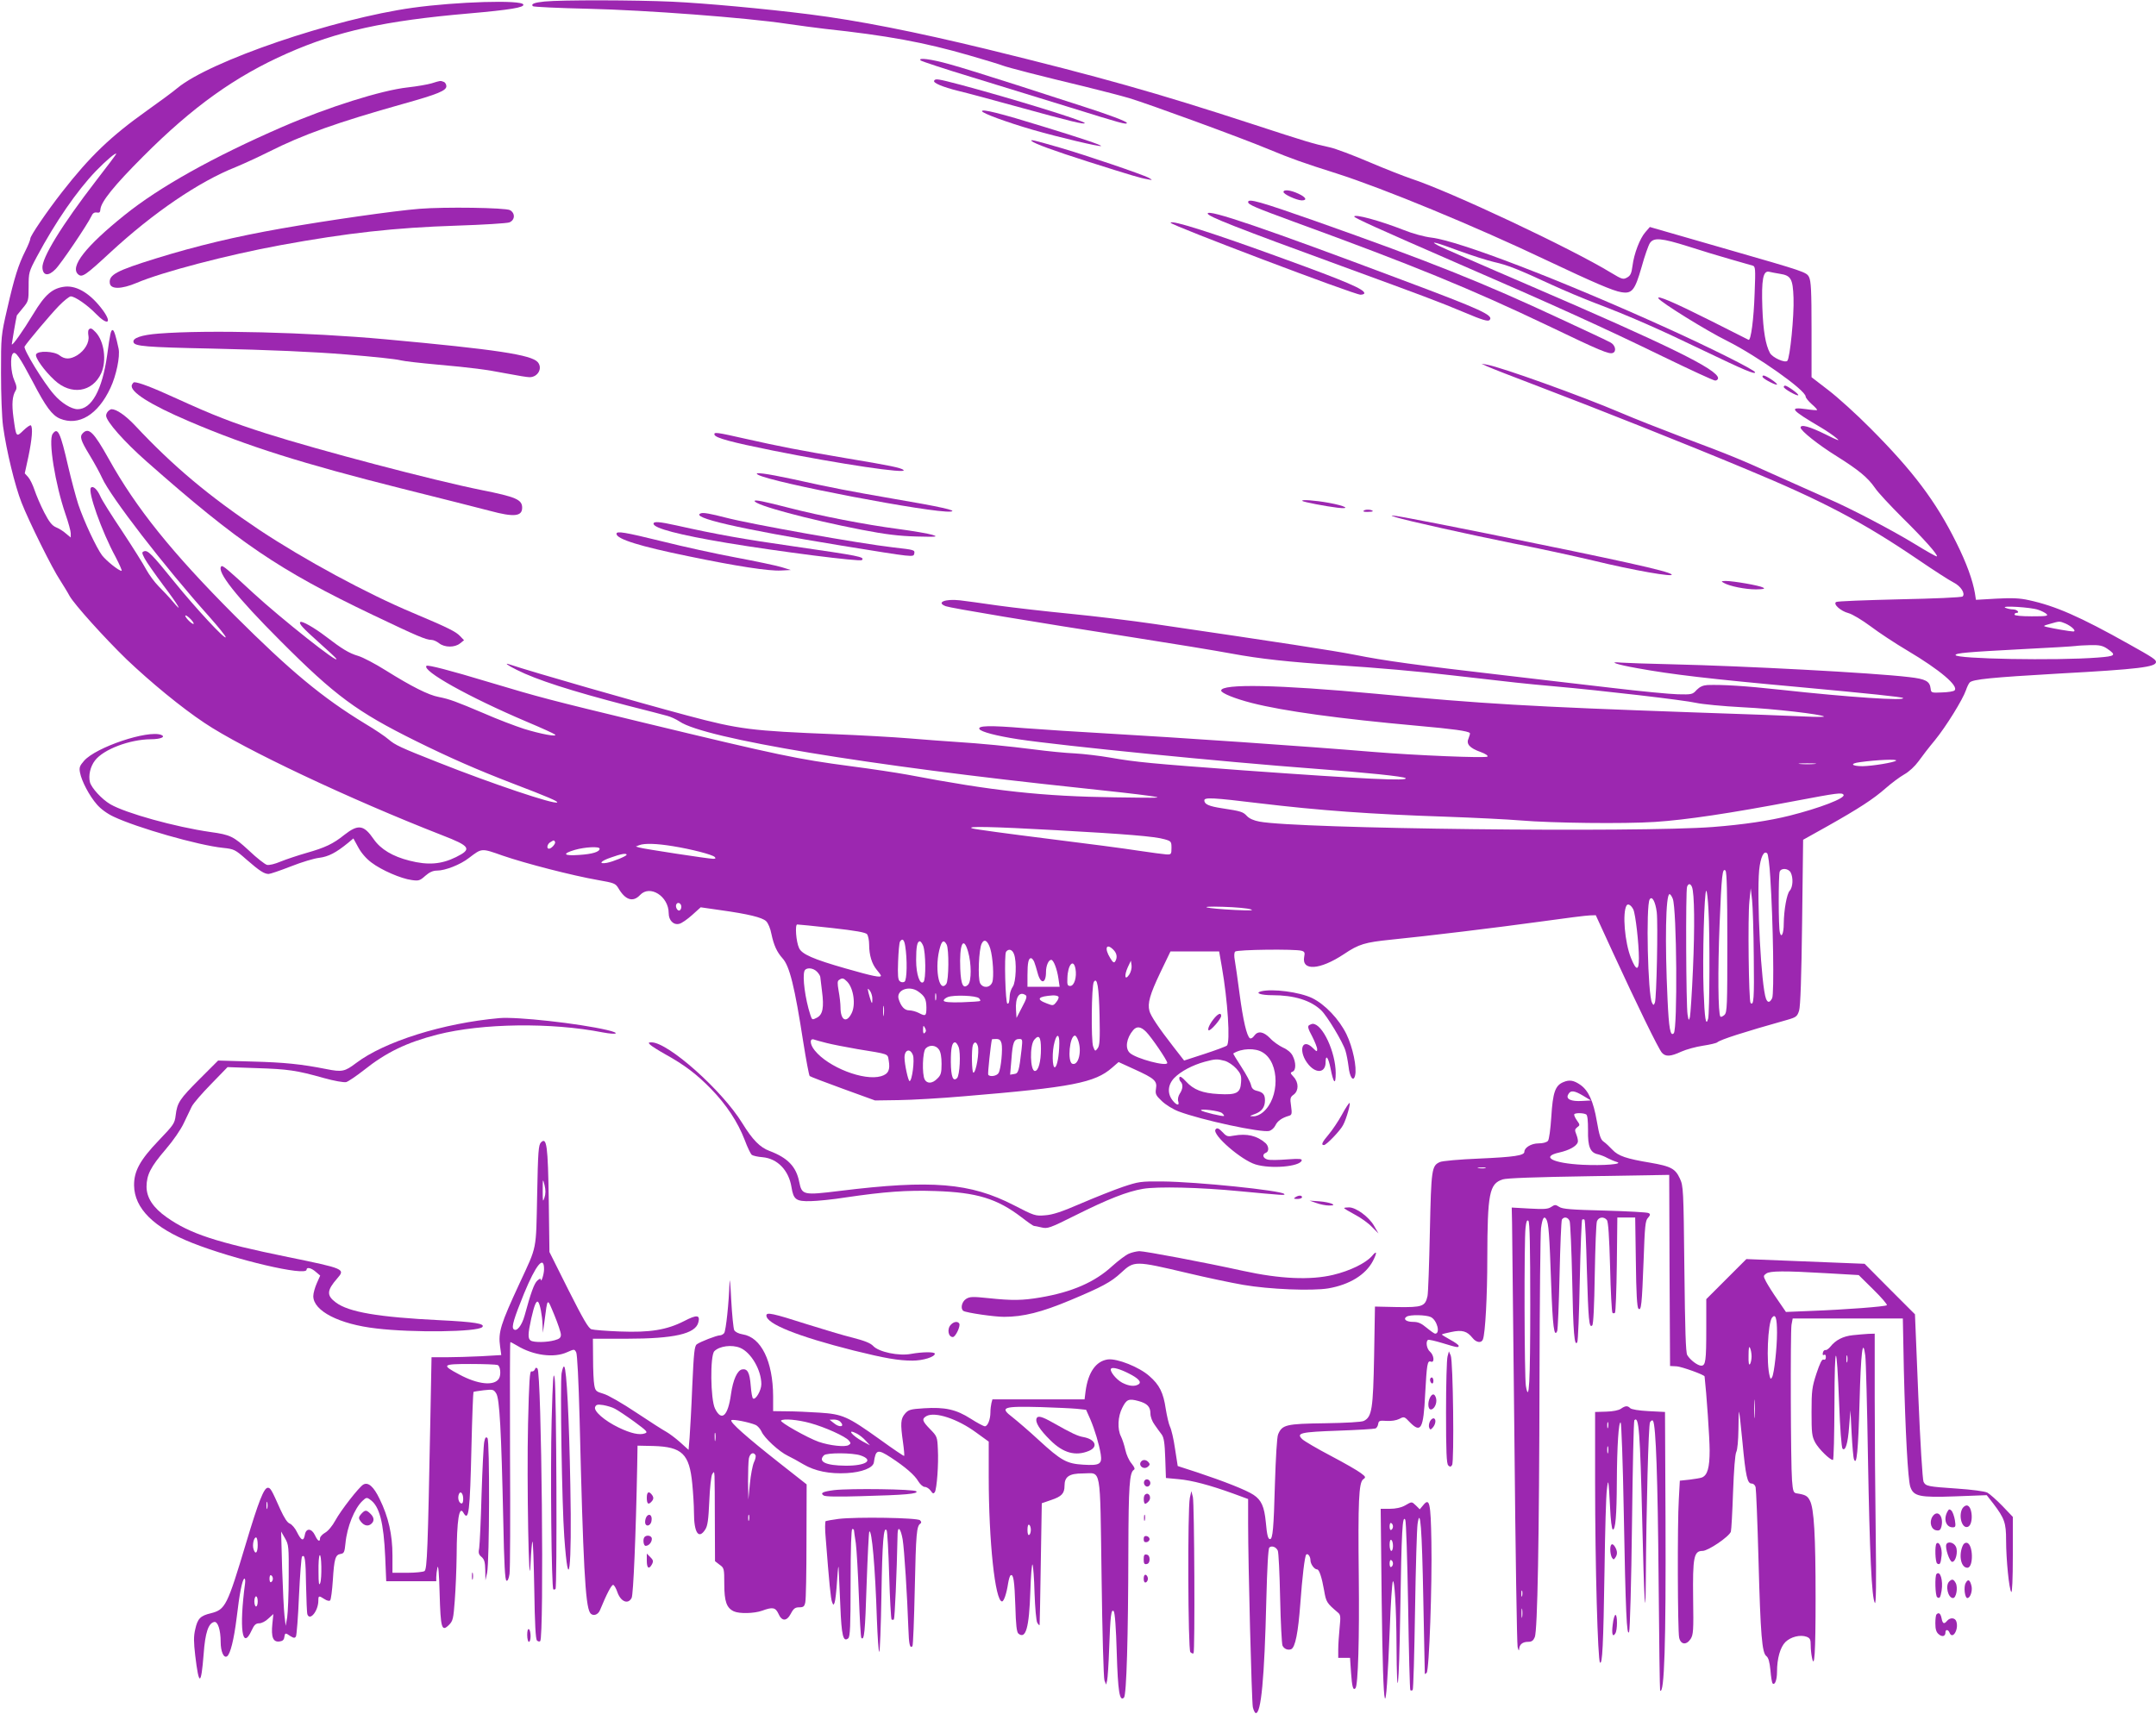 <?xml version="1.0" standalone="no"?>
<!DOCTYPE svg PUBLIC "-//W3C//DTD SVG 20010904//EN"
 "http://www.w3.org/TR/2001/REC-SVG-20010904/DTD/svg10.dtd">
<svg version="1.0" xmlns="http://www.w3.org/2000/svg"
 width="1280pt" height="1018pt" viewBox="0 0 1280 1018"
 preserveAspectRatio="xMidYMid meet">
<g transform="translate(0,1018) scale(0.1,-0.1)"
fill="#9c27b0" stroke="none">
<path d="M3233 10171 c-61 -6 -83 -15 -69 -28 4 -4 151 -11 327 -15 344 -8
938 -53 1179 -89 74 -11 176 -24 225 -30 372 -40 591 -80 860 -158 94 -27 182
-54 197 -60 31 -12 233 -64 488 -125 102 -25 221 -56 265 -69 116 -35 671
-238 826 -303 132 -55 205 -81 404 -144 276 -88 822 -313 1250 -517 275 -130
393 -181 440 -188 64 -11 81 10 121 149 18 66 41 130 49 142 23 35 68 31 230
-20 77 -25 190 -59 250 -76 61 -17 119 -34 129 -37 18 -5 19 -14 13 -167 -5
-151 -22 -280 -36 -274 -3 2 -105 53 -226 114 -215 108 -322 154 -309 132 15
-24 287 -193 409 -253 177 -89 465 -292 465 -330 0 -7 16 -27 36 -45 20 -17
34 -33 32 -35 -2 -2 -30 0 -63 5 -108 15 -95 -2 88 -110 32 -19 73 -47 90 -62
25 -20 10 -15 -66 23 -93 46 -147 61 -147 40 0 -19 106 -103 214 -170 132 -83
185 -127 228 -189 17 -26 91 -105 163 -177 127 -125 212 -221 204 -229 -2 -3
-62 31 -132 74 -134 82 -386 214 -517 270 -41 18 -169 75 -285 127 -241 109
-280 125 -580 238 -121 46 -284 110 -363 144 -237 101 -705 269 -792 285 l-35
6 35 -16 c19 -9 157 -63 305 -119 342 -130 873 -341 1232 -491 453 -188 694
-315 1023 -539 91 -62 184 -122 208 -134 44 -22 71 -66 54 -83 -6 -6 -174 -13
-374 -17 -201 -5 -371 -11 -377 -16 -20 -12 27 -54 73 -66 23 -6 81 -41 131
-78 50 -38 149 -103 220 -145 192 -114 305 -210 279 -236 -6 -6 -39 -11 -74
-12 -64 -3 -65 -2 -68 23 -5 44 -30 57 -127 68 -217 26 -979 66 -1405 76 -140
3 -277 8 -305 10 -83 8 -30 -11 95 -33 202 -37 430 -64 960 -112 421 -39 612
-59 618 -65 19 -18 -319 4 -728 49 -211 23 -343 31 -433 28 -27 -2 -45 -10
-64 -29 -24 -27 -29 -28 -112 -26 -47 1 -223 18 -391 38 -168 19 -460 54 -650
76 -502 58 -706 86 -874 120 -133 26 -439 73 -1196 184 -129 19 -352 46 -495
60 -143 14 -336 36 -430 49 -93 14 -195 27 -226 31 -89 10 -143 -13 -84 -35
29 -11 507 -91 1111 -185 231 -36 493 -79 584 -96 173 -32 341 -50 625 -69
235 -15 488 -37 690 -61 373 -43 426 -49 595 -64 294 -26 781 -83 850 -99 36
-8 160 -20 275 -26 187 -9 470 -42 484 -55 2 -3 -47 -3 -110 0 -63 3 -368 15
-679 25 -956 34 -1236 50 -1870 110 -577 54 -920 61 -920 19 0 -15 81 -48 183
-74 189 -48 517 -93 982 -135 213 -19 300 -31 311 -43 3 -2 -1 -16 -7 -31 -16
-34 5 -58 72 -82 28 -10 45 -22 40 -27 -10 -10 -426 7 -681 28 -406 34 -1138
84 -1590 110 -146 8 -362 22 -480 31 -203 17 -278 15 -265 -6 10 -16 100 -40
230 -60 258 -39 1224 -135 1760 -175 308 -23 529 -46 540 -56 19 -18 -238 -6
-960 46 -556 41 -639 49 -794 76 -63 11 -157 22 -210 25 -52 2 -163 13 -246
24 -150 19 -300 34 -470 45 -49 3 -169 12 -265 20 -96 8 -296 19 -445 25 -495
20 -564 28 -875 111 -310 83 -913 256 -1057 304 -32 11 -8 -7 45 -33 117 -59
322 -125 657 -212 110 -28 216 -55 236 -61 20 -5 53 -20 74 -34 149 -101 1121
-262 2385 -395 162 -17 340 -37 395 -45 97 -14 91 -14 -195 -10 -432 6 -720
37 -1235 135 -60 11 -211 34 -335 50 -316 42 -419 63 -1235 260 -546 132 -609
148 -915 240 -228 69 -360 103 -368 96 -29 -29 252 -186 593 -331 88 -37 165
-72 170 -77 17 -16 -85 3 -185 34 -52 17 -158 57 -235 91 -170 72 -205 85
-270 98 -61 11 -163 63 -315 158 -62 39 -136 78 -164 86 -54 16 -95 41 -194
117 -67 51 -141 93 -149 84 -10 -9 14 -35 109 -120 53 -47 100 -91 104 -97 26
-43 -329 239 -492 389 -152 141 -183 167 -190 159 -30 -30 89 -181 351 -443
325 -326 454 -421 803 -594 200 -99 364 -171 577 -253 207 -79 269 -106 263
-112 -14 -15 -396 114 -708 238 -221 87 -255 103 -293 136 -18 16 -81 59 -142
95 -254 155 -442 312 -771 640 -372 373 -585 637 -749 932 -89 159 -118 187
-153 152 -20 -20 -14 -42 39 -129 28 -46 62 -108 75 -137 49 -110 367 -523
638 -826 53 -60 96 -113 96 -120 -1 -19 -179 173 -302 325 -135 167 -161 194
-183 185 -14 -5 -13 -10 4 -43 11 -21 61 -92 110 -158 91 -120 124 -178 54
-94 -20 24 -57 63 -81 87 -24 24 -57 69 -74 100 -16 31 -81 134 -143 228 -63
94 -121 186 -129 206 -18 41 -43 65 -56 52 -21 -21 64 -260 146 -411 24 -46
40 -83 36 -83 -17 0 -90 59 -116 92 -33 44 -107 201 -141 302 -14 43 -41 144
-60 225 -47 205 -62 236 -92 195 -28 -37 15 -301 76 -478 17 -49 31 -100 31
-113 l0 -25 -29 24 c-15 14 -42 30 -59 37 -23 10 -40 31 -70 89 -22 43 -47
102 -57 132 -10 30 -27 65 -38 77 l-20 22 22 101 c21 102 27 171 14 184 -4 3
-23 -10 -44 -30 -43 -42 -43 -41 -59 76 -11 81 -7 129 13 161 8 13 6 28 -8 60
-21 46 -26 142 -8 160 15 15 38 -18 118 -169 77 -148 114 -198 161 -218 111
-46 226 23 300 183 34 72 58 187 48 233 -15 71 -27 110 -35 110 -11 0 -15 -18
-33 -150 -29 -205 -92 -320 -175 -320 -37 0 -97 37 -140 87 -62 70 -184 270
-175 285 17 28 150 186 203 241 30 31 63 57 71 57 25 0 100 -52 150 -104 68
-70 97 -57 42 20 -72 98 -152 148 -224 142 -76 -8 -120 -46 -190 -162 -61
-101 -128 -196 -128 -180 0 6 25 152 30 171 0 0 16 20 35 43 34 41 35 44 35
128 0 83 1 88 49 178 111 207 237 390 350 508 61 63 121 114 121 102 0 -2 -54
-75 -121 -161 -202 -262 -323 -459 -317 -517 4 -46 36 -49 77 -7 33 32 191
267 213 314 8 19 18 25 32 23 16 -3 21 1 22 18 3 45 82 143 254 315 294 295
547 476 855 612 298 132 580 194 1078 237 250 22 330 36 324 53 -9 29 -397 17
-656 -19 -468 -65 -1204 -316 -1398 -477 -26 -22 -106 -81 -178 -132 -218
-155 -340 -272 -507 -486 -89 -114 -188 -259 -188 -276 0 -8 -13 -40 -29 -72
-42 -83 -66 -160 -108 -344 -37 -160 -37 -165 -37 -382 0 -126 5 -261 12 -315
20 -147 71 -356 110 -455 44 -112 183 -393 229 -461 18 -29 44 -70 56 -93 28
-50 207 -249 339 -377 142 -135 325 -286 462 -377 229 -154 865 -454 1411
-667 168 -65 179 -82 82 -130 -87 -43 -167 -49 -276 -21 -100 25 -171 68 -212
127 -59 86 -92 91 -175 26 -67 -54 -115 -76 -224 -107 -52 -15 -121 -38 -153
-51 -35 -15 -69 -23 -82 -20 -12 3 -61 41 -107 85 -91 84 -111 94 -228 110
-209 30 -504 112 -595 165 -51 30 -112 97 -121 131 -10 40 2 93 30 129 50 66
206 125 331 126 58 0 91 14 62 26 -80 30 -387 -73 -458 -154 -26 -30 -30 -40
-24 -70 9 -50 56 -139 100 -189 22 -26 61 -55 100 -73 137 -65 502 -170 649
-185 66 -7 72 -10 140 -70 77 -67 105 -85 131 -85 9 0 68 20 132 45 63 25 139
48 169 51 54 7 99 30 171 89 l31 26 29 -53 c17 -32 47 -67 78 -90 59 -45 176
-96 239 -104 41 -6 49 -4 81 25 25 22 46 31 70 31 48 0 138 35 189 75 78 59
72 59 200 14 136 -47 416 -119 565 -145 97 -17 105 -20 122 -48 41 -71 87 -86
129 -41 59 63 170 -8 170 -108 0 -43 29 -72 63 -63 14 3 48 27 76 52 l51 46
118 -17 c165 -23 246 -43 270 -65 12 -11 26 -44 32 -77 14 -67 33 -107 65
-143 43 -46 73 -170 124 -499 17 -107 34 -197 38 -201 4 -4 94 -38 198 -76
l190 -69 140 2 c77 1 253 11 390 23 639 53 776 80 878 170 l38 33 94 -43 c119
-54 136 -69 128 -115 -5 -32 -1 -40 35 -74 23 -22 67 -49 99 -61 134 -51 491
-128 539 -116 13 4 29 18 36 33 12 26 39 45 81 57 17 5 18 13 12 58 -7 46 -5
53 16 68 30 23 30 72 -1 105 -20 22 -21 25 -6 31 21 8 21 55 0 95 -9 18 -31
37 -57 48 -23 11 -58 35 -76 55 -40 41 -73 46 -95 15 -8 -12 -19 -18 -25 -15
-19 12 -41 107 -62 266 -11 85 -24 174 -28 197 -5 26 -4 46 2 52 12 12 354 16
394 5 18 -5 21 -11 16 -35 -17 -87 93 -80 236 15 89 60 125 70 281 86 211 21
632 72 885 107 143 20 276 37 295 37 l34 1 101 -220 c141 -306 272 -576 292
-597 22 -24 50 -23 115 7 29 13 87 29 128 35 40 6 79 15 85 20 21 17 151 59
417 134 52 15 58 20 69 54 8 25 14 196 18 526 l6 489 145 81 c186 105 271 160
345 225 33 29 82 66 110 82 29 16 64 49 85 78 19 27 63 84 98 126 66 81 165
241 184 297 6 18 16 39 22 45 18 19 129 30 528 53 477 26 578 39 578 69 0 14
-21 28 -161 106 -292 164 -437 227 -594 261 -53 12 -100 14 -192 9 l-122 -7
-6 39 c-13 77 -50 180 -111 302 -121 244 -257 424 -509 677 -82 83 -195 185
-250 227 l-100 77 0 282 c0 232 -3 288 -15 313 -15 29 -28 33 -480 163 l-465
134 -26 -30 c-33 -37 -68 -128 -77 -201 -6 -45 -12 -58 -32 -69 -23 -13 -30
-11 -93 27 -239 146 -959 485 -1192 561 -38 13 -149 56 -245 97 -96 41 -202
81 -235 88 -97 21 -135 32 -465 140 -564 184 -897 278 -1575 444 -421 102
-757 169 -1050 206 -262 33 -620 66 -815 75 -219 10 -655 11 -757 1z m7334
-1617 c66 -10 77 -30 81 -143 4 -106 -21 -358 -37 -374 -14 -14 -89 20 -103
47 -26 48 -40 131 -45 267 -6 169 4 224 41 215 11 -3 40 -8 63 -12z m1533
-1995 c19 -6 42 -18 50 -25 12 -12 -1 -14 -88 -14 -61 0 -102 4 -102 10 0 6 5
10 10 10 24 0 7 20 -17 21 -16 0 -37 5 -48 10 -29 14 152 3 195 -12z m-10950
-82 c0 -6 -11 0 -25 13 -14 13 -25 28 -25 33 0 6 11 0 25 -13 14 -13 25 -28
25 -33z m11113 0 c38 -17 68 -47 45 -47 -17 0 -121 18 -158 27 -22 5 -20 7 20
18 59 17 56 17 93 2z m247 -149 c57 -39 50 -45 -57 -53 -245 -19 -843 -8 -843
15 0 12 74 18 395 35 165 8 309 17 320 19 11 2 50 4 86 5 53 1 72 -3 99 -21z
m-1253 -665 c-12 -11 -140 -32 -199 -33 -67 0 -78 16 -15 24 101 14 223 19
214 9z m-484 -20 c-24 -2 -62 -2 -85 0 -24 2 -5 4 42 4 47 0 66 -2 43 -4z
m172 -183 c12 -20 -142 -79 -321 -124 -120 -30 -273 -53 -454 -67 -442 -34
-2471 -11 -2693 32 -33 6 -60 18 -74 33 -23 25 -35 29 -147 46 -79 12 -106 24
-106 47 0 19 53 16 325 -17 360 -43 660 -65 1110 -80 171 -6 369 -16 440 -22
191 -16 616 -21 800 -9 183 12 441 50 835 125 249 47 276 51 285 36z m-4675
-210 c414 -23 587 -37 644 -54 39 -11 41 -14 41 -51 0 -38 -2 -40 -30 -39 -16
1 -91 11 -165 22 -74 12 -319 44 -545 72 -225 28 -423 55 -440 60 -53 15 118
11 495 -10z m-2975 -69 c6 -10 -21 -41 -36 -41 -16 0 -10 29 9 39 21 13 20 13
27 2z m700 -26 c111 -18 234 -50 248 -64 8 -8 5 -11 -9 -11 -27 0 -413 59
-439 67 l-20 6 20 8 c32 12 102 10 200 -6z m-435 -15 c0 -19 -44 -32 -121 -37
-93 -7 -105 7 -26 30 59 17 147 22 147 7z m6950 -171 c17 -257 24 -693 11
-717 -14 -27 -26 -28 -36 -4 -29 74 -56 595 -41 765 8 77 28 119 48 99 5 -5
14 -69 18 -143z m-6790 135 c0 -8 -80 -41 -117 -48 -53 -9 -38 11 25 32 58 21
92 27 92 16z m6535 -519 c0 -379 -1 -416 -17 -432 -10 -9 -21 -14 -24 -10 -14
14 -16 274 -5 547 12 296 17 338 35 320 8 -8 11 -133 11 -425z m376 414 c16
-31 14 -87 -6 -109 -17 -19 -34 -113 -35 -195 0 -59 -14 -89 -23 -53 -9 30 -9
341 -1 362 9 23 51 20 65 -5z m-586 -86 c15 -37 17 -237 6 -487 -6 -143 -15
-271 -18 -285 -6 -24 -8 -23 -14 14 -9 48 -12 737 -3 759 8 21 20 20 29 -1z
m367 -415 c3 -248 0 -293 -19 -274 -11 11 -17 512 -7 604 l8 77 8 -70 c4 -38
9 -190 10 -337z m-269 280 c9 -146 7 -616 -2 -648 -13 -48 -21 -1 -27 171 -7
188 4 589 16 589 4 0 10 -51 13 -112z m-212 65 c24 -59 29 -776 6 -799 -20
-21 -29 27 -37 202 -16 340 -11 624 12 624 5 0 13 -12 19 -27z m-95 -80 c8
-69 -1 -512 -11 -537 -7 -17 -9 -17 -17 -1 -25 44 -37 578 -14 614 14 23 34
-13 42 -76z m-5791 32 c0 -10 -5 -20 -11 -22 -13 -4 -27 24 -18 38 9 15 29 4
29 -16z m5652 -16 c13 -28 33 -202 33 -290 0 -76 -16 -75 -47 2 -37 92 -52
270 -26 312 8 13 27 2 40 -24z m-2272 1 c22 -7 -1 -8 -90 -4 -181 9 -241 24
-75 19 74 -2 149 -9 165 -15z m-2485 -111 c143 -16 198 -26 208 -37 6 -9 12
-36 12 -61 0 -63 16 -115 45 -150 14 -16 25 -32 25 -35 0 -13 -46 -4 -210 43
-193 55 -260 85 -276 121 -18 38 -25 140 -11 140 7 0 100 -9 207 -21z m434
-106 c13 -79 11 -204 -4 -213 -9 -5 -20 -4 -28 3 -11 9 -13 35 -10 117 2 58 7
111 11 118 14 22 25 13 31 -25z m505 -16 c16 -52 23 -171 12 -200 -13 -34 -55
-37 -72 -6 -15 28 -8 206 10 237 15 29 35 16 50 -31z m-398 16 c15 -40 17
-199 2 -214 -21 -21 -44 44 -44 129 0 79 6 112 22 112 5 0 14 -12 20 -27z
m139 8 c15 -28 13 -213 -2 -234 -45 -60 -72 105 -36 221 11 37 23 41 38 13z
m127 -41 c21 -72 21 -176 1 -197 -29 -29 -43 -2 -47 93 -6 146 18 200 46 104z
m863 10 c21 -21 25 -46 11 -69 -7 -11 -14 -7 -30 20 -36 58 -23 91 19 49z
m-590 -26 c17 -43 12 -166 -7 -193 -9 -13 -17 -35 -18 -50 -3 -46 -5 -51 -14
-51 -12 0 -20 292 -8 308 15 20 37 14 47 -14z m1234 -76 c35 -200 51 -448 30
-467 -5 -5 -64 -27 -131 -49 l-123 -40 -63 81 c-88 113 -136 185 -143 214 -12
45 3 98 64 226 l61 127 144 0 145 0 16 -92z m-1114 30 c5 -13 14 -42 20 -65
18 -70 50 -66 50 5 0 37 15 72 31 72 14 0 35 -55 43 -112 l7 -48 -95 0 -96 0
0 69 c0 73 6 101 21 101 5 0 14 -10 19 -22z m564 -76 c-26 -38 -31 -6 -8 45
l18 38 4 -28 c2 -16 -4 -40 -14 -55z m-319 35 c9 -49 -7 -102 -31 -102 -16 0
-19 7 -17 46 2 80 36 119 48 56z m-1535 -17 c11 -11 20 -26 20 -32 1 -7 5 -44
10 -83 13 -98 5 -141 -31 -159 -27 -14 -28 -13 -38 17 -31 95 -48 226 -35 261
9 22 50 20 74 -4z m179 -59 c39 -39 53 -140 26 -190 -30 -59 -65 -40 -65 37 0
21 -5 65 -11 97 -8 46 -8 60 3 66 19 13 26 11 47 -10z m1499 -201 c3 -144 1
-178 -11 -195 -15 -20 -16 -19 -27 10 -13 35 -10 362 4 384 20 31 30 -29 34
-199z m-1349 96 c0 -26 -2 -28 -8 -11 -4 11 -11 34 -15 50 -6 28 -5 29 9 11 8
-11 15 -34 14 -50z m271 47 c40 -28 49 -45 50 -95 0 -52 -4 -55 -46 -33 -16 8
-41 15 -56 15 -28 0 -49 23 -63 68 -15 52 61 82 115 45z m107 -50 c-3 -10 -5
-2 -5 17 0 19 2 27 5 18 2 -10 2 -26 0 -35z m531 28 c11 -6 7 -22 -20 -72
l-33 -64 -3 46 c-5 76 19 114 56 90z m-276 -19 c6 -6 10 -14 7 -16 -3 -3 -51
-6 -108 -8 -72 -2 -105 1 -108 9 -2 6 9 16 24 22 36 14 169 9 185 -7z m472 9
c3 -5 -2 -19 -13 -32 -17 -22 -20 -22 -56 -8 -67 25 -54 42 37 48 15 0 29 -3
32 -8z m-1037 -108 c-2 -16 -4 -5 -4 22 0 28 2 40 4 28 2 -13 2 -35 0 -50z
m244 -106 c-8 -8 -11 -3 -11 19 1 25 2 27 11 11 8 -14 8 -22 0 -30z m1313 6
c32 -32 126 -170 126 -185 0 -24 -185 25 -222 59 -30 27 -21 88 20 136 21 24
45 21 76 -10z m-515 -70 c-1 -74 -13 -136 -26 -141 -16 -5 -18 96 -2 151 14
52 29 46 28 -10z m111 21 c25 -64 3 -155 -34 -141 -30 12 -16 167 16 167 5 0
13 -12 18 -26z m-220 -53 c0 -76 -15 -131 -36 -131 -28 0 -32 151 -4 185 28
34 40 18 40 -54z m-1272 35 c31 -8 113 -24 182 -36 191 -31 179 -27 186 -66
10 -57 -1 -82 -45 -95 -101 -30 -314 53 -394 153 -31 38 -31 76 -2 64 9 -3 41
-12 73 -20z m1038 -2 c8 -32 -3 -150 -17 -175 -9 -19 -53 -26 -62 -11 -4 5 15
180 22 210 1 1 12 2 26 2 18 0 26 -7 31 -26z m119 -36 c-15 -130 -19 -143 -44
-146 l-24 -4 8 94 c7 98 15 118 47 118 19 0 19 -5 13 -62z m-374 15 c14 -36 7
-169 -9 -185 -24 -24 -36 8 -37 95 0 85 7 117 25 117 6 0 15 -12 21 -27z m114
6 c11 -33 -10 -159 -26 -159 -10 0 -12 139 -3 164 9 22 21 20 29 -5z m-231
-21 c11 -15 16 -45 16 -86 0 -53 -4 -67 -25 -87 -29 -30 -60 -32 -75 -6 -17
32 -13 167 6 185 22 23 60 20 78 -6z m1923 -18 c101 -61 101 -271 1 -355 -16
-14 -41 -25 -56 -24 -26 0 -26 1 7 13 42 15 61 41 61 82 0 35 -12 48 -51 57
-19 5 -28 15 -32 34 -3 16 -29 64 -57 107 -28 43 -50 79 -48 80 49 31 131 34
175 6z m-2077 -16 c11 -28 -5 -154 -20 -154 -8 0 -30 100 -30 140 0 47 34 57
50 14z m1852 -34 c20 -6 50 -26 68 -46 27 -31 31 -42 28 -82 -4 -63 -26 -75
-133 -69 -96 5 -148 25 -194 75 -23 25 -35 33 -39 24 -2 -8 1 -19 7 -25 16
-16 14 -44 -5 -72 -9 -14 -13 -33 -9 -45 9 -28 -10 -25 -34 6 -32 41 -28 93
11 133 38 39 108 76 181 96 64 17 73 17 119 5z m-17 -310 c8 -7 14 -15 12 -17
-6 -5 -128 24 -136 33 -12 12 108 -2 124 -16z"/>
<path d="M7213 4138 c-27 -31 -46 -68 -38 -76 9 -9 75 67 75 85 0 19 -14 16
-37 -9z"/>
<path d="M5466 9821 c5 -5 144 -51 309 -101 165 -51 424 -130 575 -177 305
-95 340 -105 340 -93 0 9 -108 49 -260 98 -52 17 -228 73 -390 126 -162 52
-344 109 -404 125 -107 30 -190 41 -170 22z"/>
<path d="M5546 9701 c-8 -13 48 -37 144 -61 47 -11 207 -54 355 -95 312 -86
395 -106 395 -96 0 13 -439 148 -735 227 -141 37 -151 38 -159 25z"/>
<path d="M2562 9685 c-24 -7 -87 -18 -141 -24 -156 -17 -474 -117 -748 -236
-407 -177 -727 -356 -933 -522 -233 -187 -328 -309 -275 -353 23 -19 43 -5
190 131 254 235 527 421 745 507 41 17 129 57 195 90 202 102 406 175 805 287
200 56 250 77 250 103 0 11 -7 23 -16 26 -20 8 -20 7 -72 -9z"/>
<path d="M5830 9520 c0 -12 147 -66 302 -111 157 -45 398 -102 405 -96 5 5
-126 49 -342 115 -258 80 -365 106 -365 92z"/>
<path d="M6125 9342 c17 -15 131 -57 335 -122 265 -84 309 -97 350 -104 34 -7
35 -6 10 8 -33 19 -384 138 -530 180 -149 43 -177 50 -165 38z"/>
<path d="M7620 9040 c0 -14 78 -49 108 -50 35 0 26 19 -20 40 -47 22 -88 26
-88 10z"/>
<path d="M7410 8980 c0 -15 40 -32 280 -120 697 -254 1041 -395 1500 -614 308
-148 363 -171 385 -162 24 9 15 48 -15 63 -14 8 -146 70 -295 139 -462 216
-776 341 -1452 580 -333 117 -403 137 -403 114z"/>
<path d="M2490 8940 c-150 -12 -541 -68 -820 -117 -273 -48 -503 -103 -745
-178 -235 -73 -280 -97 -273 -147 5 -37 69 -36 159 2 153 65 539 166 854 224
399 73 679 104 1046 116 157 5 297 14 312 19 35 13 37 55 5 73 -27 15 -391 20
-538 8z"/>
<path d="M7170 8912 c0 -17 168 -83 795 -312 492 -180 573 -210 733 -277 101
-43 136 -53 145 -44 28 28 -47 62 -525 241 -808 304 -1148 420 -1148 392z"/>
<path d="M8040 8894 c0 -8 148 -75 605 -274 579 -251 880 -388 1225 -556 163
-79 303 -144 313 -144 9 0 17 7 17 14 0 51 -294 195 -1125 553 -275 118 -516
224 -535 234 -61 32 -16 21 123 -31 74 -27 168 -57 207 -66 80 -18 139 -41
340 -134 74 -34 192 -84 261 -110 203 -77 378 -154 639 -280 250 -120 310
-145 310 -131 0 13 -265 145 -518 260 -639 290 -1241 521 -1404 540 -42 5
-112 24 -164 45 -143 56 -294 97 -294 80z"/>
<path d="M6950 8857 c0 -14 1090 -427 1127 -427 13 0 23 4 23 9 0 23 -106 69
-475 203 -416 152 -675 235 -675 215z"/>
<path d="M527 8223 c-4 -4 -5 -20 -2 -37 7 -39 -22 -88 -67 -116 -42 -25 -73
-25 -105 0 -32 25 -130 29 -139 5 -7 -18 50 -98 110 -153 98 -91 225 -72 277
42 33 73 18 189 -33 243 -23 24 -30 27 -41 16z"/>
<path d="M942 8199 c-103 -8 -158 -27 -149 -52 7 -23 73 -29 462 -37 353 -8
604 -19 800 -35 169 -14 294 -27 325 -35 19 -5 116 -16 215 -25 210 -19 283
-28 423 -55 57 -11 113 -20 126 -20 49 0 79 53 49 89 -37 44 -248 76 -903 136
-461 42 -1053 57 -1348 34z"/>
<path d="M10465 7940 c9 -14 85 -52 85 -43 0 10 -66 53 -80 53 -6 0 -8 -5 -5
-10z"/>
<path d="M783 7894 c-15 -39 107 -117 342 -217 344 -147 671 -250 1255 -397
239 -60 478 -120 530 -134 141 -38 190 -33 190 19 0 48 -36 64 -242 105 -284
57 -964 236 -1278 336 -206 66 -312 107 -533 208 -142 65 -223 96 -250 96 -4
0 -10 -7 -14 -16z"/>
<path d="M10590 7882 c0 -11 80 -56 86 -49 6 6 -65 57 -78 57 -5 0 -8 -4 -8
-8z"/>
<path d="M642 7738 c-7 -7 -12 -18 -12 -26 0 -34 108 -156 242 -274 545 -481
783 -643 1342 -910 262 -125 315 -148 348 -148 11 0 31 -9 45 -20 33 -26 93
-26 124 -1 l24 19 -23 24 c-25 27 -71 50 -282 139 -274 115 -643 315 -910 492
-299 200 -513 379 -739 621 -56 59 -109 96 -139 96 -4 0 -13 -5 -20 -12z"/>
<path d="M4242 7598 c7 -19 100 -44 343 -93 398 -80 807 -141 779 -116 -14 13
-82 27 -341 70 -283 48 -391 69 -600 116 -168 38 -187 41 -181 23z"/>
<path d="M4500 7361 c77 -46 1041 -230 1144 -219 46 5 -62 29 -345 77 -259 45
-355 63 -594 116 -158 34 -237 44 -205 26z"/>
<path d="M4480 7205 c0 -24 316 -109 635 -171 145 -28 222 -37 325 -40 124 -3
132 -2 95 10 -22 7 -115 23 -205 35 -191 25 -458 77 -645 125 -147 38 -205 50
-205 41z"/>
<path d="M7732 7205 c6 -6 140 -32 208 -40 84 -10 49 11 -51 29 -82 15 -168
21 -157 11z"/>
<path d="M8099 7149 c-10 -6 -4 -9 19 -9 17 0 32 2 32 4 0 9 -39 13 -51 5z"/>
<path d="M4162 7132 c-72 -24 222 -92 833 -192 437 -71 428 -70 433 -47 4 21
1 22 -123 36 -201 23 -848 138 -1000 178 -85 22 -129 30 -143 25z"/>
<path d="M8285 7109 c71 -22 441 -104 694 -155 151 -29 367 -76 480 -103 239
-58 485 -101 465 -82 -21 20 -297 81 -1092 242 -494 99 -630 124 -547 98z"/>
<path d="M3880 7070 c0 -27 154 -67 435 -114 307 -51 791 -113 802 -102 19 19
-16 25 -402 81 -295 42 -464 72 -700 125 -100 22 -135 25 -135 10z"/>
<path d="M3660 7010 c0 -31 137 -74 426 -133 289 -60 479 -89 551 -85 l58 3
-55 17 c-30 9 -152 35 -270 57 -118 22 -315 65 -438 96 -224 55 -272 63 -272
45z"/>
<path d="M10235 6718 c33 -19 126 -38 190 -38 47 1 56 3 42 11 -21 12 -176 39
-222 39 -28 -1 -28 -2 -10 -12z"/>
<path d="M7487 4293 c-39 -10 -1 -23 68 -23 127 0 226 -30 288 -89 34 -31 130
-190 145 -241 6 -19 14 -61 18 -92 7 -66 29 -96 39 -55 12 47 -14 169 -51 245
-44 90 -128 178 -204 215 -75 36 -236 57 -303 40z"/>
<path d="M2965 4134 c-335 -30 -682 -139 -851 -267 -67 -51 -84 -54 -175 -36
-151 30 -252 40 -439 45 l-205 6 -108 -108 c-121 -121 -135 -142 -144 -217 -6
-49 -12 -57 -101 -150 -111 -116 -147 -182 -146 -267 2 -136 117 -251 345
-341 250 -99 679 -200 679 -159 0 17 28 11 55 -13 l26 -22 -20 -45 c-11 -25
-21 -59 -21 -77 0 -88 154 -167 374 -192 218 -26 600 -21 629 8 20 20 -45 31
-252 41 -365 18 -542 48 -618 106 -55 41 -53 71 9 142 49 56 45 58 -292 127
-426 87 -581 138 -720 236 -81 57 -120 116 -120 183 1 70 24 116 114 221 44
51 90 118 107 155 17 36 38 80 47 98 9 19 61 79 115 134 l98 101 172 -6 c187
-6 237 -13 400 -59 61 -17 118 -27 132 -24 12 3 59 35 104 70 134 107 255 165
437 212 268 68 678 73 983 13 86 -16 107 -5 26 14 -170 40 -537 80 -640 71z"/>
<path d="M7772 4092 c-10 -7 -6 -22 18 -66 16 -32 30 -66 30 -77 0 -16 -3 -15
-25 7 -69 68 -90 -25 -24 -101 47 -53 99 -44 99 17 0 49 16 30 29 -35 18 -92
31 -104 31 -30 0 125 -79 294 -137 293 -4 0 -14 -4 -21 -8z"/>
<path d="M3860 3976 c8 -8 49 -34 90 -57 114 -63 187 -119 271 -205 93 -96
159 -197 200 -303 16 -44 36 -84 42 -89 7 -5 35 -12 64 -14 89 -8 156 -78 172
-178 12 -74 27 -85 114 -83 40 1 133 10 207 22 231 34 364 44 534 38 245 -8
366 -45 511 -156 36 -28 69 -51 73 -51 4 0 24 -4 45 -9 36 -9 50 -4 200 71
196 98 309 142 402 158 86 15 339 9 575 -14 256 -24 274 -26 264 -16 -22 21
-517 72 -724 74 -128 1 -140 -1 -233 -32 -53 -18 -166 -63 -250 -99 -113 -49
-167 -67 -212 -70 -58 -5 -64 -3 -186 60 -259 133 -488 152 -1032 85 -219 -27
-226 -25 -242 53 -18 91 -68 143 -176 184 -57 21 -101 66 -162 165 -120 195
-440 480 -539 480 -19 0 -20 -2 -8 -14z"/>
<path d="M9282 3754 c-49 -20 -63 -61 -72 -206 -5 -75 -13 -135 -20 -143 -8
-9 -30 -15 -56 -15 -43 0 -84 -25 -84 -50 0 -22 -62 -31 -265 -40 -120 -5
-223 -14 -237 -21 -48 -22 -51 -40 -59 -414 -4 -192 -10 -364 -14 -382 -14
-61 -30 -67 -179 -65 l-133 3 -5 -293 c-6 -316 -13 -362 -61 -386 -13 -7 -105
-12 -232 -14 -231 -3 -253 -9 -277 -66 -7 -16 -14 -139 -19 -297 -7 -262 -13
-325 -29 -325 -12 0 -18 23 -25 101 -9 92 -26 131 -73 162 -44 29 -174 80
-333 133 l-117 38 -16 103 c-8 57 -22 116 -30 131 -7 15 -18 62 -25 105 -14
96 -37 143 -97 195 -60 54 -192 106 -247 99 -71 -10 -117 -77 -132 -189 l-6
-48 -273 0 -274 0 -6 -22 c-3 -13 -6 -37 -6 -55 0 -42 -16 -83 -33 -83 -7 0
-45 20 -84 45 -86 55 -152 70 -278 62 -81 -5 -92 -9 -112 -32 -26 -30 -28 -58
-12 -170 6 -42 9 -79 7 -81 -2 -2 -67 42 -143 97 -194 139 -223 151 -359 160
-61 4 -148 8 -193 8 l-83 1 0 88 c-1 208 -71 351 -181 368 -24 4 -44 14 -50
25 -5 11 -13 92 -18 182 -4 89 -9 135 -10 102 -3 -115 -21 -289 -32 -302 -6
-7 -17 -13 -25 -13 -19 0 -117 -38 -137 -53 -14 -10 -18 -48 -27 -247 -5 -129
-13 -268 -16 -308 l-6 -72 -51 46 c-28 25 -65 52 -81 61 -17 9 -97 60 -178
114 -82 55 -169 105 -195 112 -44 13 -49 17 -55 53 -4 21 -7 92 -7 157 l-1
117 199 0 c283 0 410 29 427 97 12 45 -9 47 -84 8 -104 -53 -203 -69 -382 -62
-80 3 -155 9 -168 13 -18 5 -48 57 -137 233 l-113 226 -4 305 c-5 326 -12 380
-46 346 -15 -15 -18 -52 -23 -314 -7 -334 1 -296 -104 -522 -113 -244 -128
-291 -116 -376 l7 -51 -120 -7 c-65 -3 -158 -6 -206 -6 l-88 0 -7 -367 c-15
-772 -19 -893 -35 -903 -8 -5 -54 -10 -102 -10 l-88 0 0 103 c0 124 -24 229
-76 335 -36 75 -68 102 -97 86 -26 -15 -134 -154 -166 -213 -18 -33 -43 -63
-61 -73 -16 -9 -30 -24 -30 -33 0 -25 -14 -17 -30 18 -20 42 -53 44 -60 3 -7
-41 -21 -36 -46 14 -11 24 -31 47 -43 52 -15 5 -33 33 -57 85 -51 115 -58 128
-74 128 -23 0 -55 -81 -129 -328 -112 -374 -123 -395 -208 -417 -64 -15 -80
-32 -94 -96 -10 -42 -9 -76 0 -155 22 -184 35 -182 50 8 9 127 28 184 63 191
21 4 38 -47 38 -118 0 -57 18 -99 38 -86 19 12 41 99 57 229 17 146 33 224 45
232 5 3 7 -9 5 -27 -36 -271 -17 -403 39 -280 15 33 25 42 45 42 14 0 38 12
54 28 l30 27 -6 -58 c-8 -79 4 -109 41 -105 19 2 28 9 30 26 4 26 6 27 36 6
20 -12 26 -13 33 -2 4 7 13 115 18 240 6 125 14 230 18 234 17 17 22 -18 24
-169 2 -89 5 -167 8 -174 15 -41 65 21 65 82 0 30 3 30 36 9 15 -10 29 -13 34
-8 5 5 12 59 16 119 8 129 15 152 46 157 20 3 24 10 29 63 9 98 54 208 101
252 22 21 26 22 46 7 55 -38 80 -136 89 -341 l6 -143 149 0 148 0 0 24 c0 13
3 39 7 57 5 22 10 -35 13 -153 6 -209 12 -231 56 -187 23 23 26 37 34 145 5
65 10 184 11 264 1 213 15 302 40 257 32 -56 39 2 48 391 4 177 10 324 12 326
2 2 30 6 61 10 54 6 59 5 74 -19 20 -31 30 -216 42 -759 5 -254 10 -350 19
-353 7 -3 14 13 18 40 4 25 5 344 3 711 -1 366 -1 666 2 666 3 0 21 -10 40
-21 95 -58 219 -75 297 -39 43 19 43 19 54 -1 6 -13 14 -163 20 -392 21 -867
34 -1111 62 -1154 14 -23 47 -15 59 15 40 97 69 153 79 150 6 -2 17 -21 24
-42 20 -58 64 -76 85 -35 10 18 25 368 33 784 l2 120 94 -2 c171 -5 214 -47
231 -225 5 -51 10 -128 10 -170 0 -121 28 -162 67 -101 14 21 19 57 24 168 3
77 11 149 17 160 11 18 12 18 14 -10 1 -16 2 -137 2 -268 l1 -238 27 -21 c27
-19 28 -23 28 -115 0 -104 14 -142 57 -162 33 -15 120 -13 168 4 62 23 79 19
96 -17 20 -47 49 -48 74 -1 16 31 26 38 50 38 25 0 31 5 36 30 4 17 7 181 7
365 l1 335 -164 129 c-194 153 -293 241 -283 252 8 8 107 -12 144 -28 13 -6
28 -24 35 -39 15 -37 105 -120 156 -144 21 -10 63 -33 93 -51 68 -40 155 -58
258 -52 89 5 155 31 160 63 11 78 22 81 102 29 84 -55 141 -104 162 -141 11
-18 28 -33 38 -33 11 0 26 -10 35 -22 13 -19 17 -20 25 -9 12 21 23 166 18
255 -3 73 -5 77 -46 119 -47 48 -51 61 -21 78 51 27 184 -17 293 -97 l76 -55
0 -210 c0 -382 38 -739 79 -739 11 0 27 47 36 107 4 24 10 45 15 48 17 10 23
-35 28 -182 3 -113 8 -155 18 -164 44 -36 64 34 71 250 3 95 9 167 13 160 4
-8 10 -84 12 -170 3 -86 10 -165 16 -175 6 -11 12 -17 14 -14 1 3 4 167 7 364
l6 359 55 19 c63 21 80 39 80 85 0 54 28 73 108 73 113 0 102 61 112 -615 4
-325 12 -601 17 -614 l10 -25 6 25 c3 13 9 98 12 189 7 197 12 237 27 222 7
-7 14 -101 18 -245 7 -234 17 -294 43 -268 15 15 25 358 26 876 1 381 7 460
32 476 9 5 5 15 -13 38 -15 17 -31 53 -37 81 -6 28 -18 64 -26 80 -22 43 -19
118 8 170 25 50 38 56 96 40 52 -14 71 -34 71 -74 0 -19 10 -47 25 -67 13 -19
32 -45 42 -58 13 -18 18 -50 21 -141 l4 -117 75 -7 c79 -7 185 -35 326 -86
l87 -32 0 -146 c0 -239 21 -1054 28 -1090 4 -18 12 -34 17 -35 32 -6 52 208
63 670 5 194 11 306 18 313 13 13 40 4 50 -18 5 -9 11 -136 14 -282 3 -146 10
-273 14 -282 9 -20 31 -29 51 -22 25 10 42 99 55 272 11 153 26 282 35 290 9
10 25 -11 25 -33 0 -23 23 -55 40 -55 12 0 28 -49 41 -124 12 -70 15 -75 82
-132 16 -13 17 -24 10 -92 -4 -42 -8 -99 -8 -127 l0 -50 35 0 35 0 6 -88 c6
-85 12 -107 26 -93 16 15 24 304 20 661 -5 447 0 561 26 580 17 12 16 15 -15
38 -18 14 -98 60 -178 102 -80 42 -155 86 -168 98 -39 37 -11 43 214 51 113 4
212 10 219 13 8 2 15 14 17 26 3 20 8 22 50 19 28 -2 58 3 76 12 28 15 30 14
62 -20 66 -67 81 -40 91 166 10 180 13 202 34 194 23 -9 19 38 -5 59 -20 16
-27 61 -12 70 4 3 43 -6 86 -19 88 -27 96 -28 96 -16 0 5 -22 21 -50 36 -27
15 -50 29 -50 31 0 2 25 9 56 15 65 14 94 5 126 -35 22 -28 53 -33 62 -9 14
36 26 255 26 484 1 384 12 440 91 466 22 8 200 14 511 19 l478 8 2 -568 3
-567 40 -2 c29 -2 164 -50 165 -60 11 -95 30 -368 30 -439 0 -103 -13 -148
-46 -161 -10 -4 -43 -9 -74 -13 l-57 -6 -6 -111 c-9 -140 -7 -781 2 -821 9
-42 43 -46 68 -8 16 25 18 49 15 240 -3 245 4 283 56 283 33 0 157 84 168 114
3 10 9 116 13 235 5 134 12 224 19 238 7 13 12 68 13 135 0 62 2 109 4 103 2
-5 11 -86 20 -180 19 -203 29 -245 54 -245 11 0 21 -9 24 -22 3 -13 11 -205
17 -428 12 -453 21 -556 47 -575 12 -9 19 -34 24 -84 3 -39 9 -75 13 -78 13
-13 26 21 26 69 0 79 19 146 50 177 32 31 88 45 126 31 20 -8 24 -16 24 -49 0
-21 3 -53 7 -72 15 -78 22 21 22 351 0 371 -9 532 -34 579 -14 28 -27 35 -80
43 -17 3 -21 13 -26 78 -8 100 -10 875 -3 923 l7 37 327 0 327 0 6 -305 c9
-368 24 -648 38 -693 19 -58 53 -66 269 -58 l185 7 39 -50 c67 -88 76 -115 76
-217 0 -114 18 -296 31 -308 5 -6 9 75 9 218 l0 228 -62 65 c-35 36 -75 71
-89 79 -16 8 -91 18 -180 24 -175 12 -185 14 -199 40 -6 11 -20 237 -31 507
l-20 488 -150 150 -149 150 -351 14 -351 14 -119 -119 -119 -119 0 -175 c0
-193 -4 -220 -30 -220 -21 0 -66 34 -83 63 -9 16 -13 148 -17 512 -5 473 -6
492 -27 537 -27 58 -53 72 -174 93 -144 24 -191 40 -226 77 -17 18 -40 40 -52
48 -18 12 -26 36 -41 123 -20 117 -50 182 -98 215 -39 27 -65 31 -100 16z
m117 -81 l46 -28 -52 -3 c-66 -4 -98 11 -83 38 14 27 35 25 89 -7z m18 -111
c8 -5 11 -37 11 -94 -2 -98 13 -134 60 -143 15 -4 40 -13 55 -22 16 -8 41 -19
55 -23 46 -13 -79 -23 -202 -17 -179 9 -252 48 -138 73 57 13 100 36 109 60 3
8 -1 28 -8 46 -11 27 -10 32 5 44 17 12 17 14 -3 42 -11 16 -18 32 -14 36 9 8
55 7 70 -2z m-599 -319 c-10 -2 -28 -2 -40 0 -13 2 -5 4 17 4 22 1 32 -1 23
-4z m-5586 -176 c-9 -28 -10 -23 -10 43 0 72 1 73 11 32 7 -29 7 -52 -1 -75z
m-2 -424 c0 -31 -19 -88 -20 -59 0 5 -9 1 -20 -9 -19 -17 -39 -74 -75 -206
-17 -62 -48 -100 -66 -82 -13 13 2 63 62 211 70 170 119 231 119 145z m7615
-24 l190 -11 87 -86 c48 -47 84 -89 80 -93 -8 -8 -242 -26 -453 -34 l-146 -6
-50 73 c-28 40 -58 88 -68 107 -17 33 -17 35 1 48 22 16 105 17 359 2z m-7515
-365 c0 -18 -8 -25 -37 -33 -46 -13 -123 -14 -142 -2 -18 11 -17 40 3 131 18
79 30 109 41 98 11 -11 24 -80 26 -133 l2 -50 9 65 c20 150 15 146 59 41 21
-51 39 -104 39 -117z m5164 105 c38 -18 59 -99 26 -99 -4 0 -27 16 -50 35 -32
27 -51 35 -80 35 -41 0 -62 16 -39 31 20 13 114 11 143 -2z m2056 -94 c0 -90
-17 -241 -29 -263 -7 -13 -10 -12 -14 4 -22 78 -12 319 14 350 20 24 29 -3 29
-91z m-6156 -89 c65 -27 126 -132 126 -216 0 -37 -34 -95 -49 -85 -5 2 -11 36
-14 76 -6 77 -19 102 -50 97 -29 -4 -55 -61 -67 -146 -18 -132 -56 -166 -95
-87 -27 55 -30 314 -4 341 31 31 104 40 153 20z m6005 -51 c0 -16 -4 -37 -9
-45 -7 -10 -10 5 -9 50 0 45 3 59 9 45 5 -11 9 -33 9 -50z m-7445 -51 c17 -6
22 -59 8 -81 -28 -45 -125 -35 -236 25 -107 57 -101 62 67 62 80 0 152 -3 161
-6z m3747 -50 c58 -29 79 -52 58 -65 -22 -14 -57 -11 -97 10 -36 19 -78 72
-65 84 9 9 51 -2 104 -29z m3716 -257 c-2 -23 -3 -1 -3 48 0 50 1 68 3 42 2
-26 2 -67 0 -90z m-6766 47 c16 -8 67 -42 114 -76 76 -56 83 -63 64 -70 -32
-12 -85 0 -157 35 -83 40 -148 97 -139 121 6 15 14 17 48 12 23 -4 54 -13 70
-22z m2741 0 l56 -6 25 -56 c27 -64 52 -147 62 -208 9 -59 -6 -68 -104 -62
-98 6 -130 23 -266 148 -55 51 -124 110 -153 133 -79 60 -60 67 168 61 85 -3
180 -7 212 -10z m-1582 -85 c88 -24 209 -79 229 -103 13 -15 13 -19 0 -27 -19
-14 -113 -4 -179 19 -65 23 -232 117 -223 126 13 13 101 5 173 -15z m178 9
c31 -31 -3 -39 -39 -8 l-24 19 26 1 c14 0 30 -5 37 -12z m-741 -110 c-2 -13
-4 -5 -4 17 -1 22 1 32 4 23 2 -10 2 -28 0 -40z m841 38 c15 -8 38 -26 52 -42
l25 -27 -43 23 c-67 37 -98 79 -34 46z m-603 -127 c4 -5 0 -25 -9 -43 -8 -18
-19 -75 -24 -127 l-9 -94 -2 106 c0 59 2 121 5 138 6 30 27 41 39 20z m624 -2
c82 -28 33 -62 -89 -61 -118 1 -166 24 -128 62 16 16 171 15 217 -1z m-2359
-258 c0 -20 -4 -29 -12 -27 -15 5 -22 33 -14 54 9 24 26 6 26 -27z m-1163 -56
c-3 -10 -5 -2 -5 17 0 19 2 27 5 18 2 -10 2 -26 0 -35z m2860 -70 c-3 -10 -5
-4 -5 12 0 17 2 24 5 18 2 -7 2 -21 0 -30z m1673 -58 c0 -13 -4 -27 -10 -30
-6 -4 -10 8 -10 30 0 22 4 34 10 30 6 -3 10 -17 10 -30z m-4406 -280 c0 -104
-5 -212 -9 -240 l-9 -50 -7 60 c-4 33 -10 159 -14 280 l-6 220 23 -40 c22 -38
23 -49 22 -230z m-184 190 c0 -47 -14 -60 -25 -24 -8 25 2 69 15 69 6 0 10
-20 10 -45z m371 -226 c-7 -18 -10 -3 -10 67 -1 50 2 94 7 98 11 12 14 -137 3
-165z m-281 26 c0 -8 -4 -17 -10 -20 -6 -4 -10 5 -10 20 0 15 4 24 10 20 6 -3
10 -12 10 -20z m-90 -135 c0 -16 -4 -30 -10 -30 -5 0 -10 14 -10 30 0 17 5 30
10 30 6 0 10 -13 10 -30z"/>
<path d="M6154 1757 c-9 -24 19 -68 82 -130 76 -76 150 -96 229 -63 57 24 38
69 -33 82 -34 6 -67 21 -182 86 -63 36 -89 43 -96 25z"/>
<path d="M7966 3559 c-21 -38 -56 -90 -77 -115 -39 -46 -48 -64 -29 -64 15 0
98 87 114 119 20 37 46 131 38 131 -4 0 -25 -32 -46 -71z"/>
<path d="M7216 3472 c-19 -32 153 -181 238 -207 92 -28 262 -13 274 23 3 11
-13 12 -86 7 -50 -4 -102 -5 -116 -1 -28 7 -35 31 -11 40 20 7 19 39 -2 58
-50 44 -111 58 -188 44 -35 -7 -43 -5 -64 18 -26 27 -36 31 -45 18z"/>
<path d="M7690 3070 c-12 -8 -9 -10 13 -10 15 0 27 5 27 10 0 13 -20 13 -40 0z"/>
<path d="M7815 3036 c22 -8 56 -15 75 -15 58 -1 9 20 -58 25 l-57 4 40 -14z"/>
<path d="M9210 3013 c-19 -13 -41 -15 -129 -10 l-106 6 2 -92 c1 -51 7 -630
14 -1288 6 -658 15 -1211 19 -1230 5 -20 8 -25 9 -13 1 28 20 44 53 44 22 0
31 7 40 28 16 40 26 576 28 1542 1 459 5 859 9 887 8 59 18 75 31 53 14 -22
19 -91 29 -382 9 -256 18 -325 36 -282 4 11 10 161 14 334 4 173 10 321 14
328 13 19 37 14 46 -10 4 -13 11 -169 15 -348 6 -316 13 -399 30 -371 5 7 11
172 15 367 4 195 11 357 14 361 4 3 10 3 14 0 4 -4 10 -136 14 -294 9 -301 13
-353 32 -334 7 7 12 115 15 303 3 161 8 303 13 316 10 25 41 29 59 7 8 -10 14
-95 19 -279 3 -145 10 -268 14 -272 4 -4 10 -4 15 0 4 4 9 133 11 287 l3 279
53 0 53 0 4 -265 c2 -182 7 -268 15 -276 17 -17 21 23 31 288 7 201 10 235 26
251 14 16 15 22 4 28 -7 5 -124 11 -260 15 -200 5 -252 9 -271 22 -22 14 -26
14 -47 0z m-125 -581 c0 -462 -7 -593 -26 -482 -9 55 -11 864 -2 938 4 39 9
50 17 42 8 -8 11 -156 11 -498z m-48 -1729 c-3 -10 -5 -4 -5 12 0 17 2 24 5
18 2 -7 2 -21 0 -30z m0 -125 c-2 -13 -4 -3 -4 22 0 25 2 35 4 23 2 -13 2 -33
0 -45z"/>
<path d="M7980 3006 c0 -3 28 -20 62 -38 35 -18 81 -51 102 -73 l40 -40 -26
45 c-30 53 -107 110 -149 110 -16 0 -29 -2 -29 -4z"/>
<path d="M6702 2735 c-19 -8 -62 -41 -98 -73 -104 -96 -239 -155 -428 -187
-106 -18 -166 -19 -308 -4 -95 10 -111 9 -133 -5 -26 -17 -34 -59 -15 -71 18
-11 182 -35 241 -35 114 0 222 27 394 99 186 78 241 107 300 162 79 73 81 73
395 -1 113 -27 261 -58 330 -70 156 -27 409 -37 506 -21 127 22 222 81 265
163 26 51 24 65 -5 30 -37 -43 -131 -89 -232 -113 -135 -32 -315 -24 -534 24
-232 51 -582 117 -616 117 -16 -1 -44 -7 -62 -15z"/>
<path d="M4550 2368 c0 -50 186 -124 518 -208 186 -46 265 -60 350 -60 62 0
132 22 132 41 0 12 -75 11 -141 -1 -72 -14 -192 11 -225 47 -16 17 -51 31
-121 49 -54 13 -176 50 -272 80 -203 65 -241 73 -241 52z"/>
<path d="M5646 2314 c-25 -24 -17 -74 11 -74 16 0 47 66 38 80 -9 15 -32 12
-49 -6z"/>
<path d="M11000 2251 c-58 -6 -102 -29 -133 -68 -10 -12 -23 -22 -29 -20 -7 1
-14 -6 -16 -17 -2 -11 0 -16 7 -12 7 4 11 -1 11 -13 0 -13 -5 -18 -14 -15 -9
4 -21 -20 -42 -83 -26 -80 -29 -101 -29 -228 0 -126 2 -144 22 -182 21 -38 87
-103 105 -103 5 0 8 150 9 333 1 382 13 381 28 -2 5 -140 14 -258 20 -264 17
-17 32 32 39 131 l8 97 7 -137 c4 -76 10 -145 14 -154 16 -43 25 50 33 340 8
296 19 389 34 276 4 -28 11 -301 16 -608 10 -563 22 -832 41 -861 7 -11 9 118
5 408 -3 233 -6 597 -6 808 l0 383 -37 -1 c-21 -1 -63 -5 -93 -8z m-33 -158
c-3 -10 -5 -2 -5 17 0 19 2 27 5 18 2 -10 2 -26 0 -35z"/>
<path d="M8594 2125 c-5 -16 -9 -166 -9 -332 0 -233 3 -305 13 -315 10 -10 15
-10 23 2 13 20 6 616 -8 650 l-11 25 -8 -30z"/>
<path d="M3334 2024 c-9 -64 2 -777 16 -970 26 -363 46 -195 36 306 -7 395
-22 690 -36 704 -5 5 -11 -12 -16 -40z"/>
<path d="M3175 2047 c-4 -9 -13 -13 -20 -11 -10 4 -14 -58 -20 -310 -8 -334 5
-1063 15 -829 3 67 8 124 11 128 4 3 8 -125 11 -285 3 -204 8 -294 16 -302 6
-6 15 -8 19 -4 24 23 8 1595 -16 1619 -7 7 -12 6 -16 -6z"/>
<path d="M3275 1745 c-8 -302 -1 -992 10 -1003 3 -3 8 -2 13 2 10 11 6 1179
-5 1251 -8 48 -11 -1 -18 -250z"/>
<path d="M8490 1986 c0 -8 5 -18 10 -21 6 -3 10 3 10 14 0 12 -4 21 -10 21 -5
0 -10 -6 -10 -14z"/>
<path d="M8490 1881 c-15 -29 -13 -71 5 -71 20 0 38 37 31 66 -8 29 -22 31
-36 5z"/>
<path d="M9623 1814 c-13 -9 -47 -16 -87 -17 l-66 -2 0 -420 c0 -489 16 -1055
29 -1068 14 -14 20 99 27 553 3 228 9 442 14 475 8 71 10 61 19 -108 3 -71 10
-128 16 -130 16 -3 23 83 24 279 1 217 11 368 23 356 4 -4 13 -240 18 -523 11
-604 18 -755 32 -719 5 14 13 295 17 637 4 337 10 615 14 619 27 28 34 -65 47
-606 11 -471 19 -607 21 -349 3 445 16 926 25 943 7 11 14 14 18 8 17 -27 28
-344 33 -942 3 -360 7 -657 9 -659 25 -26 35 277 32 1019 l-3 635 -97 5 c-58
3 -102 10 -110 18 -15 15 -28 15 -55 -4z m-76 -111 c-3 -10 -5 -4 -5 12 0 17
2 24 5 18 2 -7 2 -21 0 -30z m0 -150 c-3 -10 -5 -2 -5 17 0 19 2 27 5 18 2
-10 2 -26 0 -35z"/>
<path d="M8490 1740 c-6 -12 -9 -29 -5 -38 5 -13 8 -14 20 -1 18 19 23 51 8
56 -6 2 -17 -5 -23 -17z"/>
<path d="M2875 1618 c-4 -18 -11 -159 -16 -313 -4 -154 -11 -297 -14 -317 -6
-30 -3 -40 14 -54 17 -15 21 -31 22 -79 l1 -60 10 45 c14 69 16 786 2 800 -9
9 -14 4 -19 -22z"/>
<path d="M6777 1503 c-24 -23 12 -55 38 -33 12 10 13 16 4 26 -12 15 -31 18
-42 7z"/>
<path d="M6793 1384 c-7 -19 11 -39 26 -30 16 10 13 33 -4 40 -9 3 -18 -1 -22
-10z"/>
<path d="M4952 1331 c-68 -9 -84 -17 -62 -32 10 -7 88 -8 220 -4 265 7 345 14
330 29 -13 13 -391 18 -488 7z"/>
<path d="M3840 1286 c0 -39 10 -45 31 -20 9 11 10 20 3 32 -20 30 -34 25 -34
-12z"/>
<path d="M7064 1285 c-14 -67 -11 -902 3 -916 7 -7 15 -10 19 -7 9 10 5 889
-4 928 l-9 35 -9 -40z"/>
<path d="M6797 1303 c-10 -9 -8 -53 2 -53 5 0 14 7 21 15 20 24 -2 59 -23 38z"/>
<path d="M8340 1239 c-22 -12 -54 -19 -89 -19 l-54 0 6 -551 c9 -712 24 -761
48 -160 5 146 14 271 18 279 10 19 21 -159 22 -377 2 -374 15 -264 22 189 8
496 13 585 30 555 5 -10 12 -225 17 -511 4 -272 10 -497 13 -501 4 -3 10 -3
14 1 4 4 10 217 14 474 4 257 11 487 15 512 16 108 26 -24 34 -445 5 -242 9
-442 9 -445 1 -2 6 1 11 6 15 15 33 526 28 781 -4 231 -11 261 -49 214 l-20
-24 -22 22 c-27 25 -23 25 -67 0z m-70 -124 c0 -8 -4 -17 -10 -20 -6 -4 -10 5
-10 20 0 15 4 24 10 20 6 -3 10 -12 10 -20z m0 -116 c0 -16 -4 -29 -10 -29 -5
0 -10 16 -10 36 0 21 4 33 10 29 6 -3 10 -19 10 -36z m0 -104 c0 -8 -4 -17
-10 -20 -6 -4 -10 5 -10 20 0 15 4 24 10 20 6 -3 10 -12 10 -20z"/>
<path d="M11650 1221 c-24 -45 -1 -121 33 -108 35 13 28 127 -7 127 -9 0 -20
-9 -26 -19z"/>
<path d="M11561 1202 c-24 -45 -7 -92 32 -92 17 0 19 5 13 43 -4 23 -13 48
-20 56 -12 11 -16 10 -25 -7z"/>
<path d="M2144 1189 c-13 -15 -16 -24 -8 -36 18 -29 42 -39 62 -27 25 16 26
40 3 63 -26 26 -33 26 -57 0z"/>
<path d="M11473 1174 c-21 -33 -8 -78 24 -82 17 -3 24 3 29 22 15 62 -23 105
-53 60z"/>
<path d="M3842 1178 c-7 -7 -12 -23 -12 -36 0 -32 34 -26 38 7 5 29 -10 45
-26 29z"/>
<path d="M6792 1165 c0 -16 2 -22 5 -12 2 9 2 23 0 30 -3 6 -5 -1 -5 -18z"/>
<path d="M4978 1160 c-37 -5 -71 -11 -76 -13 -4 -3 -5 -48 0 -99 21 -270 30
-363 38 -382 7 -19 9 -19 15 -3 4 9 11 70 15 135 4 64 8 95 9 67 1 -27 6 -127
10 -221 7 -178 17 -218 47 -193 11 9 14 73 14 330 0 206 4 319 10 319 6 0 10
-3 10 -7 0 -5 5 -39 11 -78 5 -38 13 -179 18 -313 5 -134 11 -246 15 -249 17
-17 22 33 31 317 6 170 13 311 16 315 15 14 35 -210 45 -521 4 -107 10 -194
14 -194 4 0 10 152 13 338 5 317 13 413 31 384 4 -6 11 -127 15 -267 4 -140
11 -258 14 -262 4 -3 10 -3 14 0 5 6 17 265 22 510 2 49 19 28 30 -35 10 -61
27 -333 34 -530 3 -93 9 -119 24 -104 4 3 10 158 14 344 7 327 11 369 33 384
7 5 7 11 -2 20 -15 15 -375 21 -484 8z"/>
<path d="M3827 1053 c-12 -12 -7 -53 6 -53 19 0 37 21 37 42 0 18 -29 25 -43
11z"/>
<path d="M6790 1040 c0 -15 5 -20 18 -18 9 2 17 10 17 18 0 8 -8 16 -17 18
-13 2 -18 -3 -18 -18z"/>
<path d="M11497 1014 c-11 -11 -8 -112 4 -119 16 -10 21 -1 26 47 5 42 -14 88
-30 72z"/>
<path d="M11555 1008 c-8 -22 20 -103 35 -103 21 0 36 60 22 90 -12 26 -49 34
-57 13z"/>
<path d="M11650 995 c-22 -58 -6 -125 30 -125 38 0 35 141 -3 148 -11 2 -21
-6 -27 -23z"/>
<path d="M9560 978 c0 -18 5 -40 10 -48 9 -13 11 -13 20 0 13 19 13 37 0 61
-16 29 -30 23 -30 -13z"/>
<path d="M3840 912 c0 -46 13 -54 31 -21 9 18 7 25 -10 42 l-21 21 0 -42z"/>
<path d="M6790 920 c0 -25 4 -31 18 -28 11 2 17 12 17 28 0 16 -6 26 -17 28
-14 3 -18 -3 -18 -28z"/>
<path d="M2802 820 c0 -19 2 -27 5 -17 2 9 2 25 0 35 -3 9 -5 1 -5 -18z"/>
<path d="M11497 833 c-11 -11 -8 -131 4 -138 14 -10 19 -3 26 38 10 62 -8 122
-30 100z"/>
<path d="M6790 805 c0 -17 5 -25 13 -22 6 2 12 12 12 22 0 10 -6 20 -12 23 -8
2 -13 -6 -13 -23z"/>
<path d="M11572 788 c-24 -24 -7 -98 23 -98 19 0 30 62 16 89 -13 24 -22 26
-39 9z"/>
<path d="M11670 779 c-13 -23 -5 -89 10 -89 17 0 31 41 25 70 -9 39 -21 46
-35 19z"/>
<path d="M11497 593 c-4 -3 -7 -27 -7 -53 0 -34 5 -52 19 -64 21 -19 41 -14
41 10 0 19 16 18 24 -1 17 -45 56 17 41 65 -7 24 -37 26 -55 5 -18 -22 -27
-18 -33 15 -6 29 -17 37 -30 23z"/>
<path d="M9575 535 c-8 -58 -1 -81 15 -55 13 19 13 110 1 110 -5 0 -13 -25
-16 -55z"/>
<path d="M3130 471 c0 -23 5 -41 10 -41 6 0 10 15 10 34 0 19 -4 38 -10 41 -6
4 -10 -10 -10 -34z"/>
</g>
</svg>
